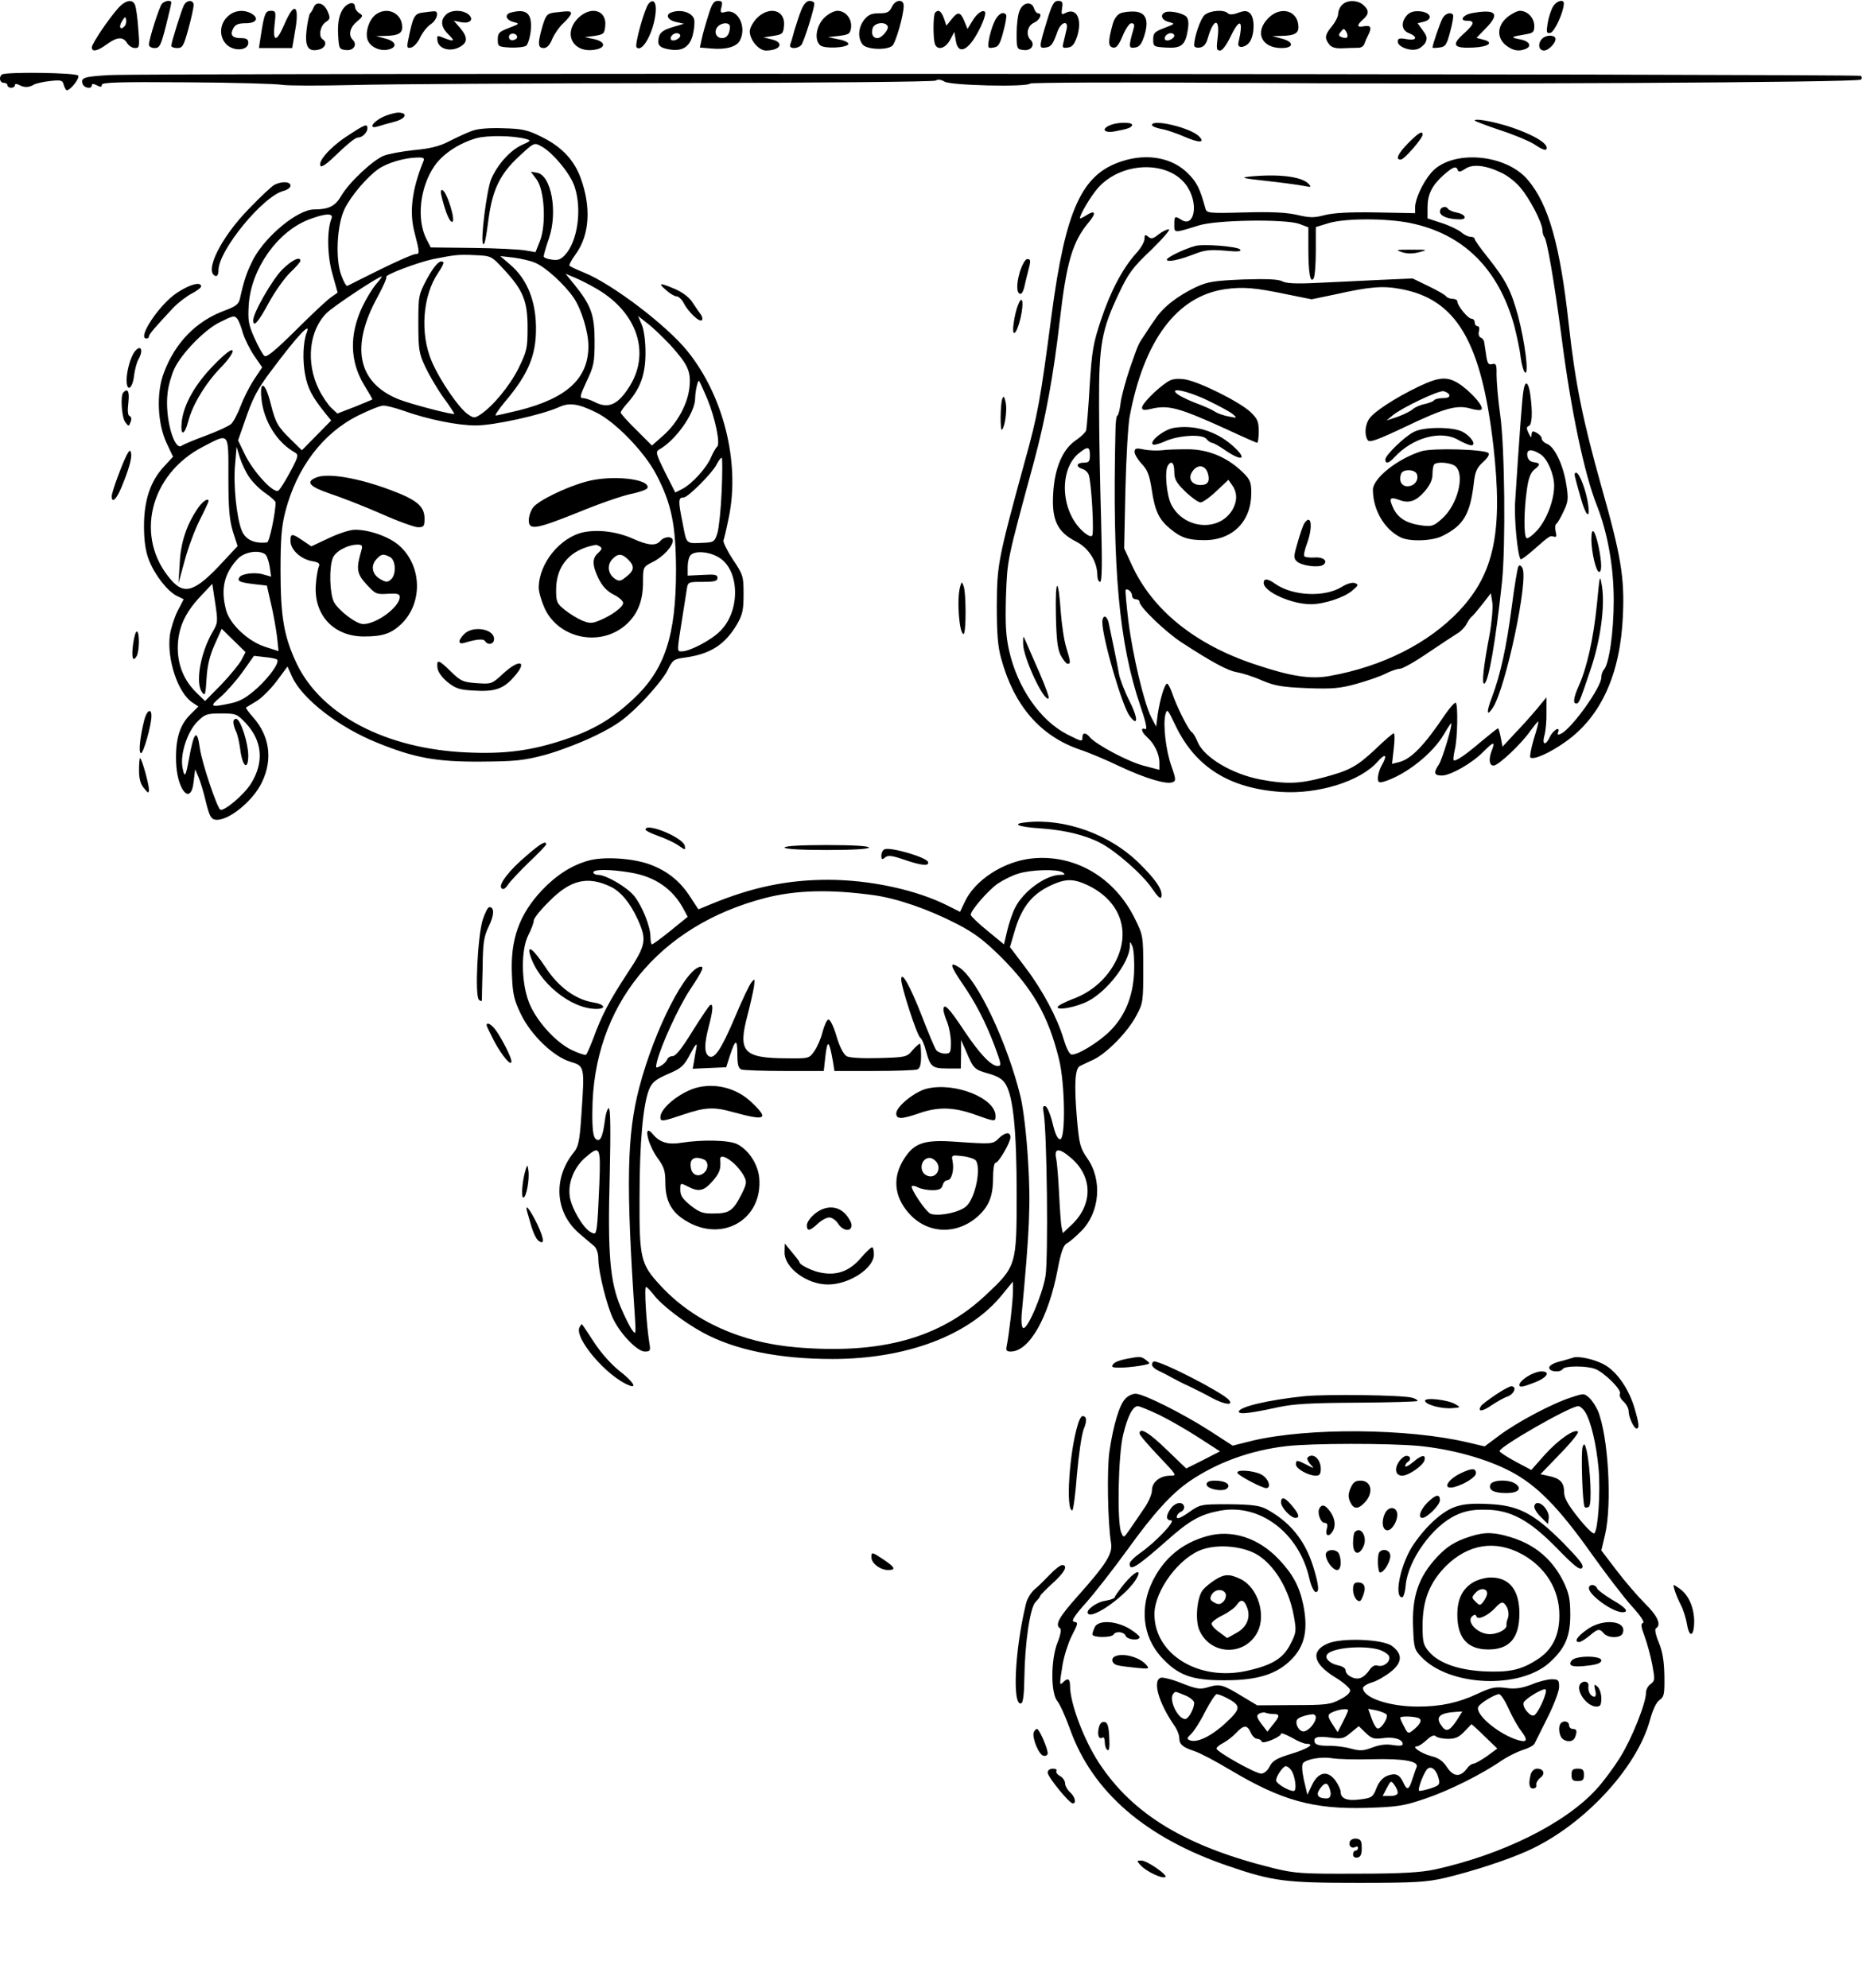 <?xml version="1.0" encoding="UTF-8" standalone="yes"?>
<svg version="1.0" xmlns="http://www.w3.org/2000/svg" width="562pt" height="600pt" viewBox="0 0 750 800" preserveAspectRatio="xMidYMid meet">
  <g transform="translate(0,800) scale(0.1,-0.1)" fill="#000000" stroke="none">
    <path d="M478 7973 c-39 -43 -108 -145 -108 -160 0 -20 22 -16 60 12 41 30 66
32 82 5 7 -11 21 -20 32 -20 18 0 19 6 13 78 -3 43 -9 86 -13 95 -9 25 -37 21
-66 -10z m23 -76 c-17 -17 -24 -1 -9 22 11 18 14 19 16 5 2 -9 -1 -21 -7 -27z"/>
    <path d="M652 7988 c-11 -14 -52 -142 -52 -164 0 -8 10 -14 23 -14 20 0 25 10
45 88 12 48 22 90 22 95 0 12 -27 8 -38 -5z"/>
    <path d="M741 7983 c-10 -20 -51 -150 -51 -164 0 -5 11 -9 24 -9 21 0 26 8 45
78 12 43 21 86 21 95 0 22 -27 22 -39 0z"/>
    <path d="M2612 7988 c-16 -20 -57 -166 -48 -175 23 -24 70 62 77 141 4 41 -10
57 -29 34z"/>
    <path d="M2852 7938 c-11 -35 -23 -77 -26 -94 l-7 -32 48 -4 c57 -5 100 7 113
32 29 54 -7 128 -56 116 -22 -6 -24 -4 -18 19 5 21 3 25 -15 25 -16 0 -24 -12
-39 -62z m88 -42 c0 -28 -12 -46 -31 -46 -25 0 -35 26 -19 45 16 19 50 20 50
1z"/>
    <path d="M3227 7962 c-8 -20 -20 -57 -27 -80 -6 -24 -14 -50 -17 -58 -7 -18
30 -19 45 -1 10 12 52 145 52 166 0 6 -9 11 -19 11 -12 0 -24 -13 -34 -38z"/>
    <path d="M3592 7975 c-10 -21 -19 -25 -51 -25 -31 0 -44 -6 -60 -26 -24 -31
-27 -72 -7 -99 15 -21 97 -25 120 -6 14 12 46 124 46 161 0 29 -34 26 -48 -5z
m-17 -76 c8 -12 -23 -49 -41 -49 -18 0 -26 17 -19 40 7 22 49 28 60 9z"/>
    <path d="M4216 7916 c-31 -102 -32 -108 -5 -104 23 3 30 12 49 66 15 39 45 45
36 7 -3 -14 -9 -37 -12 -51 -6 -23 -4 -25 17 -22 18 2 27 13 38 46 21 69 -3
117 -48 93 -15 -8 -17 -6 -13 20 4 24 1 29 -16 29 -17 0 -25 -14 -46 -84z"/>
    <path d="M5406 7984 c-9 -8 -16 -25 -16 -36 0 -11 -11 -33 -25 -50 -28 -34
-31 -47 -12 -72 9 -13 25 -18 53 -17 21 1 49 2 62 2 13 -1 25 6 28 17 3 9 10
25 15 34 15 30 11 41 -16 36 -30 -6 -32 3 -5 27 25 22 25 37 2 58 -23 21 -66
22 -86 1z m20 -131 c-3 -3 -13 -3 -22 1 -13 5 -14 9 -3 22 11 14 13 14 22 -1
5 -9 6 -19 3 -22z"/>
    <path d="M6256 7978 c-8 -13 -18 -43 -22 -67 -6 -38 -5 -43 11 -40 16 4 52 80
54 117 2 20 -28 14 -43 -10z"/>
    <path d="M1263 7973 c-4 -10 -10 -20 -14 -23 -3 -3 -10 -32 -14 -66 -8 -69 6
-91 50 -80 25 6 34 29 15 41 -18 11 -11 53 11 69 20 13 20 17 8 45 -15 34 -46
41 -56 14z"/>
    <path d="M1375 7956 c-11 -22 -15 -53 -13 -92 3 -56 4 -59 31 -62 30 -4 48 21
28 41 -19 19 -12 50 17 74 25 21 25 24 10 33 -10 6 -18 18 -18 25 0 29 -39 16
-55 -19z"/>
    <path d="M4107 7961 c-7 -15 -12 -57 -12 -92 0 -62 1 -64 28 -67 30 -4 48 21
28 41 -20 20 -13 57 14 69 24 11 35 38 16 38 -5 0 -13 9 -16 20 -10 30 -44 25
-58 -9z"/>
    <path d="M1173 7958 c-6 -7 -20 -34 -31 -60 -29 -66 -44 -62 -36 7 6 51 5 55
-14 55 -23 0 -27 -9 -41 -97 l-8 -53 67 0 67 0 12 71 c13 71 6 105 -16 77z"/>
    <path d="M915 7935 c-40 -39 -29 -106 20 -125 32 -12 65 -2 65 21 0 14 -7 19
-29 19 -36 0 -46 13 -31 40 8 15 21 20 50 20 44 0 55 21 21 40 -33 17 -71 11
-96 -15z"/>
    <path d="M1511 7943 c-26 -22 -41 -71 -30 -101 11 -28 50 -46 83 -38 38 9 32
33 -11 44 l-38 10 37 1 c51 1 68 10 68 35 0 58 -63 86 -109 49z"/>
    <path d="M1703 7953 c-34 -4 -40 -16 -59 -112 -6 -29 -4 -33 12 -29 10 2 27
20 36 40 10 21 29 45 43 54 26 17 35 55 13 52 -7 0 -28 -3 -45 -5z"/>
    <path d="M1796 7944 c-24 -23 -19 -52 12 -81 28 -27 20 -29 -31 -8 -16 6 -18
4 -15 -15 4 -32 48 -46 85 -28 37 18 39 39 8 77 l-27 31 30 -6 c37 -7 53 13
27 33 -25 18 -70 17 -89 -3z"/>
    <path d="M2058 7953 c-27 -7 -21 -30 10 -38 26 -7 26 -7 -18 -24 -39 -15 -45
-20 -45 -46 0 -29 2 -30 50 -33 28 -1 56 2 64 7 7 5 16 33 19 62 6 68 -16 89
-80 72z m25 -98 c1 -5 -6 -11 -15 -13 -11 -2 -18 3 -18 13 0 17 30 18 33 0z"/>
    <path d="M2233 7953 c-29 -4 -34 -9 -48 -55 -20 -70 -19 -88 5 -88 13 0 25 12
35 38 9 20 29 49 46 64 16 15 29 32 29 37 0 11 -7 11 -67 4z"/>
    <path d="M2329 7931 c-67 -67 -15 -150 79 -125 34 10 26 31 -15 40 l-38 8 40
5 c37 6 40 9 43 41 6 63 -58 81 -109 31z"/>
    <path d="M2703 7953 c-24 -9 -13 -31 20 -38 l32 -7 -47 -14 c-36 -11 -49 -21
-54 -39 -8 -32 1 -43 39 -50 53 -10 84 8 97 56 6 23 9 52 6 64 -7 29 -56 43
-93 28z m37 -93 c0 -12 -28 -25 -36 -17 -9 9 6 27 22 27 8 0 14 -5 14 -10z"/>
    <path d="M3049 7931 c-16 -17 -29 -40 -29 -54 0 -34 36 -77 65 -77 59 0 76 33
23 45 l-33 8 40 6 c37 6 40 9 43 41 6 63 -58 81 -109 31z"/>
    <path d="M3319 7931 c-32 -33 -40 -89 -15 -110 18 -15 108 -10 113 5 2 6 -15
15 -39 19 l-43 9 45 5 c40 5 45 9 48 34 4 35 -22 67 -55 67 -14 0 -38 -13 -54
-29z"/>
    <path d="M3767 7953 c-9 -8 -9 -106 -1 -127 10 -27 42 -18 61 17 l17 32 6 -35
c7 -48 36 -47 71 4 28 41 54 104 46 112 -9 10 -34 -8 -51 -38 l-19 -31 -13 32
c-16 38 -26 39 -52 6 l-20 -25 -10 30 c-11 29 -22 37 -35 23z"/>
    <path d="M4513 7950 c-14 -6 -26 -23 -32 -47 -18 -66 -18 -87 2 -91 13 -3 23
9 39 47 12 29 27 51 35 51 11 0 14 -6 9 -22 -21 -73 -20 -80 5 -76 18 2 27 13
38 47 20 63 7 95 -39 98 -19 1 -45 -2 -57 -7z"/>
    <path d="M4693 7954 c-22 -10 -14 -32 15 -39 26 -7 26 -7 -18 -24 -39 -15 -45
-20 -45 -46 0 -29 2 -30 51 -33 62 -4 78 9 88 69 5 29 3 47 -6 56 -15 14 -67
25 -85 17z m37 -94 c0 -12 -28 -25 -36 -17 -9 9 6 27 22 27 8 0 14 -5 14 -10z"/>
    <path d="M4852 7943 c-17 -16 -42 -88 -42 -123 0 -6 10 -10 22 -8 16 2 26 13
33 38 23 80 49 83 40 5 -6 -47 -5 -55 9 -55 10 0 26 22 42 55 39 81 54 69 32
-25 -5 -26 35 -17 49 10 18 35 16 95 -3 111 -12 10 -22 10 -47 1 -21 -8 -35
-8 -41 -2 -16 16 -72 12 -94 -7z"/>
    <path d="M5109 7931 c-57 -57 -28 -121 53 -121 50 0 51 25 1 38 l-38 10 37 1
c51 1 68 10 68 35 0 66 -70 88 -121 37z"/>
    <path d="M5667 7942 c-25 -28 -22 -61 8 -72 38 -15 31 -32 -10 -24 -28 5 -35
3 -35 -10 0 -20 46 -39 77 -31 12 3 27 15 34 26 9 18 7 27 -10 50 l-21 29 25
6 c39 10 28 38 -16 42 -24 2 -40 -3 -52 -16z"/>
    <path d="M5931 7951 c-37 -6 -55 -31 -23 -31 34 0 32 -12 -11 -51 -53 -47 -43
-61 38 -57 62 3 84 21 39 32 l-27 7 38 39 c58 59 41 78 -54 61z"/>
    <path d="M6071 7934 c-41 -34 -43 -83 -5 -113 27 -21 50 -26 78 -15 28 11 17
32 -21 39 -41 8 -39 10 20 20 32 5 37 9 37 34 0 32 -27 61 -58 61 -11 0 -34
-12 -51 -26z"/>
    <path d="M4004 7913 c-9 -20 -18 -52 -21 -71 -5 -31 -4 -34 18 -30 20 2 27 13
40 63 9 33 14 63 12 68 -11 18 -35 4 -49 -30z"/>
    <path d="M5810 7929 c-9 -16 -40 -106 -40 -117 0 -2 12 -2 27 0 25 3 30 10 44
63 9 33 14 63 12 68 -8 14 -32 7 -43 -14z"/>
    <path d="M6212 7848 c-19 -19 -15 -48 7 -48 21 0 54 38 45 52 -8 12 -38 10
-52 -4z"/>
    <path d="M7 7703 c-13 -12 -7 -33 8 -33 8 0 15 -4 15 -10 0 -5 7 -10 15 -10 8
0 15 5 15 10 0 7 6 7 18 1 20 -11 40 -10 59 2 7 4 35 11 63 14 46 5 52 4 57
-16 3 -11 9 -21 12 -21 15 0 53 49 46 59 -7 12 -297 16 -308 4z"/>
    <path d="M438 7701 c-102 -6 -114 -11 -105 -36 7 -17 37 -21 37 -5 0 7 6 7 20
0 15 -8 20 -8 20 2 0 10 69 12 342 10 189 -1 361 -6 383 -10 22 -4 150 -4 285
-1 135 4 715 7 1290 8 598 1 1051 5 1059 10 9 6 22 4 35 -4 24 -16 334 -23
345 -8 3 4 371 6 816 3 934 -7 2520 1 2531 13 4 4 4 10 0 15 -9 8 -6915 12
-7058 3z"/>
    <path d="M1541 7532 c-42 -21 -57 -49 -20 -38 13 4 43 13 67 19 47 12 58 37
15 37 -16 -1 -43 -9 -62 -18z"/>
    <path d="M5940 7518 c0 -2 46 -20 103 -39 56 -18 117 -44 136 -56 36 -24 51
-29 51 -15 0 18 -41 45 -115 73 -69 27 -175 49 -175 37z"/>
    <path d="M4473 7500 c-38 -15 -28 -33 15 -26 55 10 72 16 72 27 0 11 -58 11
-87 -1z"/>
    <path d="M4640 7500 c0 -5 17 -12 38 -16 20 -3 63 -18 95 -32 58 -25 83 -24
56 3 -34 34 -189 71 -189 45z"/>
    <path d="M1393 7452 c-66 -44 -116 -102 -101 -118 4 -3 23 9 42 27 70 67 97
89 110 89 16 0 36 21 36 37 0 20 -10 16 -87 -35z"/>
    <path d="M1900 7476 c-20 -7 -60 -26 -90 -41 -40 -21 -78 -30 -142 -36 -48 -5
-103 -15 -123 -23 -45 -19 -140 -108 -171 -162 -24 -41 -50 -54 -109 -54 -65
0 -193 -105 -244 -199 -26 -51 -37 -81 -55 -162 -5 -21 -17 -30 -63 -47 -113
-42 -198 -129 -243 -250 -31 -80 -26 -204 11 -283 l26 -55 -37 -40 c-54 -58
-80 -136 -80 -239 0 -59 6 -100 19 -135 23 -60 73 -125 112 -146 l29 -14 -25
-48 c-13 -26 -27 -70 -31 -98 -12 -97 33 -232 91 -270 l24 -16 -34 -34 c-41
-41 -58 -97 -56 -183 2 -118 60 -187 71 -86 l6 50 13 -30 c7 -16 21 -61 30
-100 14 -57 21 -71 39 -73 50 -7 153 76 188 153 43 91 30 184 -36 259 -18 20
-31 38 -29 40 2 1 21 13 43 26 21 13 57 49 81 81 l43 58 18 -40 c40 -90 190
-206 346 -268 148 -60 236 -76 413 -75 140 1 173 4 260 27 55 15 147 50 204
78 87 43 116 64 185 133 44 45 91 102 104 128 21 44 26 47 70 53 103 14 161
51 210 133 23 40 27 58 27 123 0 72 -2 78 -43 139 -23 35 -40 70 -38 77 3 7
13 50 22 95 45 220 -22 487 -166 666 -83 104 -303 271 -416 317 -30 12 -57 25
-60 28 -3 3 8 24 25 47 56 77 63 190 19 309 -27 72 -77 124 -156 163 -56 28
-77 33 -156 35 -59 2 -103 -2 -126 -11z m218 -32 c22 -6 21 -8 -15 -24 -47
-21 -99 -78 -125 -139 -17 -41 -44 -249 -32 -260 6 -6 11 18 23 109 16 112 47
175 122 244 59 55 61 56 88 41 44 -22 118 -110 135 -162 31 -91 13 -221 -38
-276 -17 -19 -30 -23 -54 -19 -18 2 -32 8 -32 13 0 5 9 38 21 72 37 108 9 257
-49 265 l-24 4 24 -32 c31 -43 39 -179 13 -247 l-18 -45 -41 7 c-22 4 -117 9
-211 10 l-170 2 -17 33 c-41 80 -27 209 32 295 34 49 99 92 169 112 44 12 147
11 199 -3z m-413 -91 c-45 -110 -57 -202 -36 -283 22 -85 22 -90 4 -90 -9 0
-73 -28 -142 -62 -70 -35 -129 -64 -132 -66 -4 -2 -15 17 -24 42 -25 65 -18
204 13 268 26 53 89 127 135 160 35 25 105 46 156 47 28 1 32 -2 26 -16z
m-370 -230 c-19 -49 -17 -150 4 -223 l21 -75 -27 -19 c-16 -11 -79 -70 -142
-133 -84 -83 -117 -110 -126 -103 -7 6 -25 38 -40 72 -24 54 -27 70 -23 135
10 144 115 293 241 342 68 26 102 27 92 4z m694 -204 c78 -84 96 -127 96 -235
0 -84 -3 -95 -37 -165 -36 -71 -102 -151 -153 -185 -23 -15 -27 -15 -49 0 -36
23 -114 137 -147 214 -48 112 -37 264 26 357 14 20 24 40 21 42 -13 13 -35
-10 -67 -68 -33 -63 -34 -67 -34 -179 0 -104 3 -121 28 -174 15 -32 47 -87 72
-122 25 -34 45 -65 45 -67 0 -7 -180 40 -226 59 -164 67 -193 212 -83 412 22
41 38 76 35 80 -8 8 127 59 189 72 87 17 98 19 167 16 67 -3 67 -3 117 -57z
m127 26 c41 -17 117 -86 155 -141 31 -46 59 -137 59 -194 0 -131 -86 -210
-279 -259 -47 -11 -89 -21 -94 -21 -5 0 11 24 35 53 102 120 133 200 126 328
-6 95 -40 172 -101 225 l-42 36 54 -6 c30 -4 69 -13 87 -21z m253 -108 c157
-94 210 -253 129 -386 -48 -78 -87 -96 -144 -66 -16 8 -37 15 -46 15 -14 0
-12 10 15 68 29 61 32 76 32 162 0 105 -14 144 -82 228 l-35 43 38 -16 c22 -9
63 -30 93 -48z m-895 21 c-15 -18 -40 -59 -55 -91 -52 -111 -50 -218 7 -313
19 -31 34 -57 34 -59 0 -1 -32 -14 -71 -30 l-70 -27 -25 23 c-13 13 -36 46
-50 75 -53 108 -39 238 33 308 31 29 207 146 221 146 2 0 -9 -15 -24 -32z
m-557 -140 c5 -7 15 -32 21 -55 7 -23 27 -64 45 -91 l33 -48 -32 -48 c-18 -27
-42 -74 -54 -106 -12 -32 -30 -66 -39 -74 -10 -9 -56 -30 -102 -47 -46 -17
-89 -35 -96 -40 -31 -26 -70 113 -58 211 3 30 16 74 27 98 30 63 121 156 180
186 60 30 62 30 75 14z m1743 -104 c71 -79 84 -106 77 -171 -7 -67 -49 -144
-106 -194 l-45 -40 -63 63 c-35 34 -63 66 -63 70 0 4 13 23 30 41 50 58 70
113 70 200 0 46 -6 92 -15 113 l-15 35 39 -31 c22 -16 62 -56 91 -86z m-1465
49 c-14 -37 -17 -110 -6 -168 10 -55 28 -90 83 -158 l22 -27 -59 -60 -59 -60
-44 43 c-54 53 -62 67 -82 146 -21 85 -45 97 -37 19 9 -90 62 -176 135 -217
15 -9 14 -16 -18 -76 -19 -36 -41 -71 -48 -77 -18 -16 -103 76 -137 148 l-26
54 27 77 c32 94 51 130 107 204 106 142 162 201 142 152z m1614 -266 c32 -78
54 -184 39 -193 -4 -3 -15 -22 -24 -42 -17 -42 -76 -107 -116 -128 l-28 -14
-41 81 c-37 75 -39 83 -24 92 67 37 145 148 145 206 0 26 10 71 15 71 2 0 17
-33 34 -73z m-449 -54 c77 -37 195 -158 243 -250 62 -118 79 -203 80 -383 0
-267 -45 -403 -171 -521 -88 -82 -160 -125 -280 -165 -132 -44 -238 -58 -391
-51 -326 14 -587 151 -686 358 -51 108 -65 187 -65 375 0 127 4 177 19 236 46
178 151 317 294 388 44 22 89 40 101 40 12 0 48 -9 79 -20 101 -36 220 -60
294 -60 72 0 264 42 335 74 41 19 77 14 148 -21z m-1480 -262 c0 -126 4 -171
18 -218 l19 -59 -56 -60 c-113 -123 -157 -139 -211 -77 -150 170 -88 427 129
538 106 55 101 61 101 -124z m85 -1 c15 -21 44 -50 66 -64 21 -15 39 -31 39
-36 0 -42 -25 -160 -34 -161 -52 -6 -87 11 -102 47 -21 51 -35 186 -27 268 l6
70 13 -43 c7 -23 24 -60 39 -81z m1902 -52 c-3 -73 -11 -150 -17 -170 -10 -34
-15 -38 -45 -40 -86 -4 -78 -11 -96 82 -18 88 -17 100 5 100 17 0 114 97 132
132 8 16 17 28 21 28 3 0 3 -60 0 -132z m-1840 -256 c7 -4 15 -26 19 -49 l6
-42 -32 9 c-34 10 -87 3 -96 -12 -9 -15 1 -20 58 -27 l53 -6 17 -75 c10 -41
20 -101 24 -132 l6 -57 -53 17 c-69 22 -142 90 -158 147 -23 85 -9 148 47 208
26 27 81 37 109 19z m1822 -10 c90 -45 97 -216 12 -300 -35 -36 -122 -82 -155
-82 -20 0 -20 -5 3 140 7 41 14 90 17 108 5 32 5 32 64 32 48 0 60 3 60 16 0
13 -10 15 -60 12 l-60 -3 0 36 c0 19 5 40 12 47 17 17 68 15 107 -6z m-2034
-306 c-48 -84 -69 -203 -41 -241 12 -16 14 -10 18 56 3 52 13 93 33 137 l28
63 48 -47 48 -47 -16 -31 c-9 -17 -45 -61 -81 -99 l-66 -67 -33 32 c-51 49
-77 111 -77 183 1 77 27 138 91 206 l48 51 12 -78 c11 -75 11 -79 -12 -118z
m261 -109 c11 -11 -27 -66 -80 -115 -43 -38 -68 -53 -106 -61 -83 -18 -89 -14
-42 25 23 20 63 65 89 101 l46 65 44 -5 c24 -2 46 -7 49 -10z m-127 -255 c68
-72 76 -159 21 -246 -28 -44 -105 -109 -122 -104 -13 5 -75 190 -83 248 -11
81 -24 68 -44 -44 -13 -72 -18 -78 -26 -33 -10 53 20 144 60 184 30 30 38 33
96 33 59 0 64 -2 98 -38z"/>
    <path d="M1781 7203 c15 -58 30 -93 40 -93 17 0 -21 122 -39 128 -8 2 -8 -8
-1 -35z"/>
    <path d="M1136 6917 c-40 -41 -116 -173 -116 -203 0 -31 19 -10 61 67 24 45
63 100 86 123 24 23 43 44 43 49 0 20 -35 3 -74 -36z"/>
    <path d="M863 6535 c-76 -77 -123 -159 -131 -230 -6 -60 11 -57 27 4 17 66 71
154 133 217 28 29 48 58 45 65 -3 9 -29 -10 -74 -56z"/>
    <path d="M1273 6080 c-44 -18 -26 -37 60 -66 45 -15 137 -51 203 -80 67 -30
134 -54 148 -54 23 0 26 4 26 35 0 49 -31 75 -132 113 -134 51 -259 72 -305
52z"/>
    <path d="M2362 6064 c-80 -21 -197 -78 -215 -105 -10 -13 -17 -36 -17 -51 0
-41 27 -37 199 32 82 34 178 67 212 74 35 7 65 18 67 24 12 37 -145 54 -246
26z"/>
    <path d="M1324 5836 l-70 -33 -34 23 c-44 30 -50 30 -50 -1 0 -35 40 -72 84
-81 30 -5 36 -10 30 -23 -4 -9 -10 -42 -12 -74 -8 -121 72 -207 194 -207 74 0
108 11 148 48 90 84 87 237 -7 319 -40 35 -119 63 -177 63 -20 0 -66 -15 -106
-34z m132 -48 c-22 -75 -20 -94 20 -138 36 -39 40 -41 86 -38 39 2 48 0 48
-13 0 -40 -93 -109 -147 -109 -28 0 -99 54 -118 89 -17 34 -20 136 -5 176 10
27 58 54 99 55 20 0 22 -4 17 -22z m115 -28 c24 -13 26 -72 3 -91 -13 -11 -20
-11 -42 2 -33 18 -40 54 -16 80 20 22 28 23 55 9z"/>
    <path d="M2351 5860 c-95 -20 -181 -126 -181 -224 0 -17 11 -54 24 -83 56
-120 218 -155 321 -71 51 42 75 98 75 175 0 63 0 63 39 83 41 20 81 63 81 86
0 19 -34 18 -50 -1 -18 -21 -49 -19 -111 9 -63 28 -137 38 -198 26z m66 -58
c9 -6 7 -12 -7 -25 -26 -22 -25 -50 1 -104 15 -30 33 -50 60 -64 21 -10 39
-26 39 -34 0 -16 -44 -49 -94 -70 -32 -13 -40 -13 -71 -1 -19 8 -50 27 -70 43
-32 26 -35 32 -35 81 0 98 57 163 160 181 3 0 11 -3 17 -7z m113 -52 c27 -27
25 -44 -7 -69 -23 -19 -29 -20 -47 -8 -27 19 -32 54 -10 78 22 24 39 24 64 -1z"/>
    <path d="M1870 5450 c-27 -27 -26 -44 3 -35 46 14 75 17 81 6 12 -18 36 -12
36 9 0 41 -85 55 -120 20z"/>
    <path d="M1762 5314 c2 -17 18 -39 41 -58 33 -26 48 -31 108 -34 82 -5 117 7
159 55 58 65 23 75 -45 12 -44 -41 -46 -41 -105 -37 -55 4 -64 8 -103 46 -50
49 -59 52 -55 16z"/>
    <path d="M800 5961 c-47 -67 -72 -140 -76 -224 l-5 -82 25 91 c13 49 40 122
60 162 20 39 36 74 36 77 0 14 -21 2 -40 -24z"/>
    <path d="M940 5095 c0 -9 5 -25 10 -36 6 -10 14 -45 18 -76 9 -69 32 -85 32
-21 -1 51 -30 140 -47 146 -7 2 -13 -4 -13 -13z"/>
    <path d="M5672 7427 c-42 -43 -53 -68 -29 -66 13 0 87 85 87 100 0 18 -16 8
-58 -34z"/>
    <path d="M4522 7355 c-165 -51 -230 -194 -287 -625 -44 -335 -55 -398 -107
-584 -108 -395 -112 -416 -113 -581 0 -113 4 -166 18 -215 51 -187 156 -310
315 -365 37 -12 110 -43 162 -68 102 -48 188 -74 213 -64 14 5 14 12 -4 63
-23 64 -35 169 -25 209 7 26 9 23 41 -44 80 -167 217 -253 425 -267 150 -10
320 43 389 122 32 36 41 28 16 -16 -8 -14 -14 -35 -15 -48 0 -20 4 -22 23 -17
87 26 197 112 243 191 14 24 27 44 29 44 8 0 -35 -143 -49 -165 -23 -34 -20
-45 12 -45 34 0 121 49 166 95 42 42 49 43 36 9 -15 -37 -12 -64 6 -64 19 0
113 88 149 141 16 21 29 38 31 36 2 -1 -6 -33 -18 -70 -11 -38 -17 -71 -14
-74 12 -12 79 18 142 63 143 101 221 273 231 509 7 152 -8 242 -87 520 -75
267 -105 416 -131 651 -35 320 -81 484 -165 583 -90 107 -310 123 -390 28 -34
-40 -63 -104 -64 -137 l0 -25 -157 3 c-109 2 -173 -2 -208 -11 -42 -11 -59
-11 -110 1 -43 10 -104 13 -212 10 -147 -4 -153 -3 -158 17 -21 77 -34 105
-70 140 -62 63 -163 82 -263 50z m1525 -47 c24 -11 58 -37 76 -59 38 -44 88
-140 90 -172 0 -12 4 -24 7 -27 11 -10 40 -178 70 -405 37 -291 92 -552 142
-677 44 -112 68 -248 68 -383 0 -127 -19 -258 -40 -279 -5 -5 -10 -20 -10 -31
0 -39 -116 -202 -161 -226 -15 -7 -17 -6 -13 6 10 26 -22 7 -34 -21 -17 -36
-32 -30 -21 8 5 18 9 60 8 93 l0 60 -37 -45 c-20 -24 -60 -69 -89 -99 l-51
-55 -7 37 c-4 20 -9 37 -11 37 -3 0 -33 -24 -69 -54 -63 -54 -103 -81 -110
-74 -2 2 0 21 5 43 11 45 13 178 4 188 -4 3 -23 -18 -43 -47 -84 -125 -137
-180 -186 -192 l-28 -7 7 62 c4 33 4 61 0 61 -4 0 -37 -28 -73 -63 -77 -72
-105 -87 -215 -116 -94 -25 -148 -26 -249 -7 -115 22 -227 89 -253 151 -7 18
-18 37 -24 40 -13 8 -63 108 -79 158 -7 20 -16 37 -20 37 -10 0 -29 -64 -38
-125 l-6 -48 -20 38 c-29 57 -75 251 -92 388 -8 66 -13 122 -11 125 8 7 26 -9
26 -24 0 -8 7 -14 15 -14 8 0 15 -5 15 -11 0 -20 103 -119 168 -162 123 -80
187 -115 225 -121 22 -4 67 -18 100 -33 52 -22 82 -27 182 -31 102 -4 132 -1
198 17 43 12 96 30 117 41 22 11 48 20 59 20 10 0 60 28 111 63 50 34 104 69
118 78 15 8 32 26 39 39 6 12 15 25 20 29 5 3 24 26 43 50 l35 45 6 -37 c3
-20 -2 -78 -11 -129 -25 -131 -32 -198 -22 -198 17 0 47 174 72 410 15 146 11
542 -7 670 -9 63 -15 137 -15 164 1 42 -2 47 -18 43 -15 -4 -19 3 -24 37 -3
22 -7 46 -8 53 -1 7 -7 14 -14 17 -7 3 -10 14 -7 25 3 12 1 21 -6 21 -6 0 -11
7 -11 15 0 8 -6 15 -13 15 -14 0 -57 52 -57 70 0 5 -9 10 -19 10 -11 0 -23 5
-26 10 -4 6 -36 24 -71 41 l-64 31 -138 -6 c-75 -4 -188 -9 -251 -12 -80 -4
-122 -2 -137 7 -16 8 -63 10 -157 7 -116 -5 -142 -9 -188 -30 -76 -36 -134
-81 -166 -130 -16 -22 -36 -53 -45 -67 -24 -35 -23 -34 -57 -131 -16 -47 -33
-109 -37 -137 -3 -29 -10 -53 -13 -53 -4 0 -8 -28 -8 -62 -13 -558 14 -854
101 -1110 22 -64 28 -94 19 -91 -20 8 -16 -12 8 -33 29 -26 49 -68 49 -102 l0
-29 -65 17 c-63 17 -189 84 -215 114 -16 20 -30 20 -30 1 0 -20 -2 -19 -60 10
-110 56 -202 188 -236 341 -13 59 -15 107 -12 218 6 149 3 136 113 541 46 171
79 349 104 570 27 233 51 316 117 394 31 37 26 51 -11 27 -14 -9 -25 -14 -25
-11 0 15 44 89 72 121 100 113 301 112 365 -2 41 -70 21 -157 -28 -126 -27 17
-29 16 -29 -19 0 -35 -3 -35 100 -3 71 22 345 26 403 6 l37 -14 0 -86 c0 -98
8 -141 21 -120 5 7 9 57 9 110 l0 97 52 16 c67 20 234 20 330 0 212 -44 353
-183 417 -412 10 -40 23 -97 26 -128 4 -30 12 -58 18 -62 16 -10 0 120 -28
227 -29 106 -50 146 -124 239 -28 35 -51 67 -51 72 0 5 -8 9 -17 9 -9 0 -26 8
-37 18 -12 10 -47 27 -78 37 l-58 19 0 44 c0 53 18 89 65 131 38 33 51 38 57
19 3 -8 11 -7 29 5 29 21 82 16 146 -15z m-863 -490 l99 -20 96 20 c139 31
190 35 261 22 226 -41 326 -210 375 -630 39 -345 5 -514 -136 -665 -124 -132
-310 -226 -523 -264 -76 -14 -156 -2 -299 46 -243 80 -416 220 -499 403 l-30
65 5 235 c3 129 11 262 17 295 58 309 191 486 385 514 73 10 120 6 249 -21z"/>
    <path d="M5800 7151 c0 -18 34 -31 81 -31 30 0 22 20 -11 27 -17 3 -33 10 -36
14 -10 16 -34 9 -34 -10z"/>
    <path d="M4666 7059 c-21 -17 -29 -19 -41 -9 -12 10 -15 9 -15 -9 0 -11 -15
-38 -34 -58 -54 -60 -103 -153 -141 -267 -31 -93 -37 -123 -46 -268 -5 -90
-12 -170 -14 -178 -3 -8 -21 -26 -42 -40 -53 -36 -86 -113 -91 -217 -6 -104
17 -152 91 -190 52 -26 86 -80 87 -135 0 -16 5 -28 11 -28 8 0 9 73 4 253 -4
138 -8 344 -8 457 -1 243 10 304 78 448 40 85 56 107 132 179 47 46 79 83 71
83 -8 0 -27 -9 -42 -21z m-276 -889 c0 -25 -4 -30 -25 -30 -29 0 -33 -16 -6
-25 11 -3 22 -13 26 -23 11 -29 23 -236 14 -246 -5 -6 -21 2 -40 20 -88 82
-94 250 -11 314 34 27 42 25 42 -10z"/>
    <path d="M4815 7013 c-43 -11 -115 -46 -115 -55 0 -12 49 -2 113 23 38 15 62
18 120 13 53 -5 69 -4 62 5 -12 12 -148 23 -180 14z"/>
    <path d="M5647 6988 c21 -7 44 -7 70 0 36 9 34 10 -32 10 -62 0 -66 -1 -38
-10z"/>
    <path d="M6136 6428 c-5 -29 -17 -195 -33 -443 -5 -70 10 -221 22 -234 3 -2
26 15 52 38 65 57 66 58 82 53 10 -3 12 2 7 21 -3 14 -2 28 3 31 5 3 18 26 29
50 19 39 20 51 11 108 -12 77 -46 150 -76 163 -13 5 -23 15 -23 22 0 7 -9 17
-20 23 -16 9 -20 8 -21 -7 0 -14 -3 -13 -12 6 -9 19 -9 25 1 29 13 4 16 53 6
126 -8 54 -21 60 -28 14z m69 -254 c28 -18 55 -81 55 -127 0 -58 -30 -136 -67
-178 -19 -21 -39 -36 -44 -33 -12 7 -11 111 1 194 6 46 15 70 30 82 26 21 25
26 -2 30 -15 2 -24 11 -26 26 -4 27 17 29 53 6z"/>
    <path d="M6344 6083 c2 -10 12 -46 22 -81 21 -77 40 -95 31 -30 -8 55 -35 128
-49 128 -5 0 -7 -8 -4 -17z"/>
    <path d="M6410 5831 c0 -51 19 -131 31 -131 12 0 11 38 -2 102 -15 69 -29 84
-29 29z"/>
    <path d="M6116 5722 c-4 -6 -16 -80 -27 -164 -21 -160 -45 -271 -80 -364 -23
-60 -21 -79 4 -41 52 79 145 517 119 563 -6 11 -12 13 -16 6z"/>
    <path d="M6432 5567 c-14 -136 -39 -249 -72 -324 -22 -49 -25 -73 -11 -73 11
0 14 7 57 135 40 116 59 254 47 335 -9 54 -9 52 -21 -73z"/>
    <path d="M4253 5530 c2 -104 7 -142 20 -167 10 -18 22 -33 27 -33 13 0 13 6
-5 65 -9 28 -18 91 -22 140 -10 147 -23 144 -20 -5z"/>
    <path d="M4440 5498 c1 -68 80 -338 110 -378 35 -47 35 -9 -2 63 -20 40 -38
88 -41 107 -5 32 -30 151 -42 208 -3 12 -10 22 -15 22 -6 0 -10 -10 -10 -22z"/>
    <path d="M4121 5412 c-1 -54 85 -239 103 -221 3 3 -14 50 -38 105 -24 54 -48
110 -54 124 -11 25 -11 25 -11 -8z"/>
    <path d="M4700 6464 c-43 -29 -100 -87 -100 -102 0 -10 8 -12 33 -6 73 18 113
7 309 -82 64 -30 119 -54 122 -54 3 0 6 21 6 46 0 40 -5 51 -33 78 -45 42
-212 125 -267 132 -33 4 -51 1 -70 -12z m164 -73 c44 -21 90 -46 101 -55 19
-16 19 -17 -15 -10 -19 3 -45 12 -57 20 -12 8 -46 23 -76 34 -29 11 -62 27
-73 35 -41 31 37 16 120 -24z"/>
    <path d="M5715 6447 c-92 -44 -180 -101 -199 -129 -18 -25 -21 -65 -7 -87 7
-11 36 -1 148 52 161 77 211 91 266 75 20 -6 40 -8 44 -4 10 10 -28 57 -76 94
-55 41 -88 41 -176 -1z m123 -34 c2 -9 -7 -13 -27 -13 -16 0 -32 -4 -35 -9 -3
-4 -20 -11 -38 -15 -17 -3 -39 -13 -48 -21 -9 -8 -36 -21 -60 -30 l-45 -15 25
21 c38 31 183 100 204 97 11 -2 21 -9 24 -15z"/>
    <path d="M4727 6280 c-39 -7 -97 -53 -84 -66 4 -4 24 1 45 10 53 26 154 33
171 12 7 -9 18 -16 23 -16 5 0 29 -13 53 -30 72 -49 91 -35 28 20 -66 58 -154
84 -236 70z"/>
    <path d="M5695 6264 c-38 -19 -115 -94 -115 -111 0 -19 14 -16 36 8 73 80 189
112 259 70 20 -11 43 -21 51 -21 23 0 -1 37 -36 55 -39 20 -156 20 -195 -1z"/>
    <path d="M4570 6183 c0 -9 13 -31 29 -48 23 -24 31 -45 40 -103 13 -87 29
-120 73 -157 44 -37 73 -47 140 -47 113 0 188 76 188 189 0 45 -4 55 -36 86
-61 59 -138 91 -219 91 -38 0 -86 -1 -105 -4 -19 -2 -52 -1 -72 3 -32 7 -38 5
-38 -10z m160 -80 c0 -30 8 -44 45 -80 25 -24 52 -43 61 -43 8 0 37 20 64 46
l48 45 16 -23 c20 -29 20 -63 0 -98 -54 -90 -195 -78 -246 21 -19 37 -28 135
-14 157 14 23 26 12 26 -25z m136 -9 c8 -30 -2 -44 -30 -44 -33 0 -50 23 -37
48 20 38 57 36 67 -4z"/>
    <path d="M5725 6186 c-96 -30 -195 -109 -195 -155 0 -80 45 -158 110 -191 36
-19 129 -16 170 5 85 42 111 87 126 209 5 49 12 65 37 88 19 17 28 31 22 37
-17 15 -226 21 -270 7z m139 -62 c37 -36 6 -154 -54 -208 -34 -31 -42 -34 -82
-29 -61 8 -96 29 -115 68 -20 42 -15 49 23 35 39 -15 67 -6 103 35 21 25 31
46 31 69 0 18 3 36 7 39 12 13 72 7 87 -9z m-157 -30 c9 -24 -10 -49 -38 -49
-24 0 -36 23 -25 51 7 19 55 18 63 -2z"/>
    <path d="M5252 5893 c-5 -10 -17 -45 -26 -77 -15 -51 -16 -61 -3 -73 18 -18
87 -27 106 -15 22 15 2 33 -34 30 -19 -1 -37 1 -41 5 -4 3 1 26 10 50 18 47
21 97 6 97 -5 0 -13 -8 -18 -17z"/>
    <path d="M5090 5656 c0 -36 112 -86 190 -86 53 0 135 27 167 55 25 21 26 24
11 30 -11 4 -32 -2 -53 -15 -69 -43 -197 -37 -267 11 -31 23 -48 24 -48 5z"/>
    <path d="M5030 7292 c-36 -4 -22 -7 70 -17 63 -7 131 -16 150 -20 32 -6 34 -6
20 9 -28 29 -124 40 -240 28z"/>
    <path d="M1105 7259 c-11 -6 -57 -49 -102 -96 -113 -115 -182 -255 -135 -271
7 -2 12 6 12 23 0 80 180 300 263 320 15 4 27 13 27 21 0 17 -36 18 -65 3z"/>
    <path d="M4108 6909 c-15 -51 -14 -89 3 -89 5 0 11 12 15 28 3 15 10 43 15 62
12 46 11 50 -4 50 -7 0 -20 -23 -29 -51z"/>
    <path d="M711 6823 c-71 -48 -160 -183 -121 -183 6 0 10 4 10 9 0 8 25 37 97
114 20 21 54 47 75 58 21 11 38 24 38 29 0 21 -47 8 -99 -27z"/>
    <path d="M2683 6835 c15 -14 34 -25 42 -25 8 0 21 -12 29 -27 18 -36 64 -79
73 -69 4 4 2 15 -5 24 -7 9 -22 31 -33 48 -12 19 -39 40 -69 53 -63 27 -72 26
-37 -4z"/>
    <path d="M4101 6776 c-7 -16 -15 -50 -18 -74 -9 -63 12 -47 28 22 14 62 7 96
-10 52z"/>
    <path d="M543 6588 c-17 -21 -33 -79 -33 -115 0 -51 24 -36 30 18 3 24 11 54
18 66 21 37 9 61 -15 31z"/>
    <path d="M497 6423 c-13 -12 -7 -99 7 -119 14 -19 15 -19 22 0 5 12 3 21 -4
24 -7 2 -9 20 -5 53 5 45 -2 61 -20 42z"/>
    <path d="M4037 6397 c-8 -22 -9 -133 -1 -124 12 12 21 78 15 109 -6 26 -8 29
-14 15z"/>
    <path d="M511 6172 c-18 -34 -61 -150 -61 -167 0 -30 18 -14 38 33 30 72 44
120 40 139 -3 16 -6 15 -17 -5z"/>
    <path d="M3867 5639 c-14 -51 -3 -189 14 -189 11 0 11 167 0 194 -7 18 -8 18
-14 -5z"/>
    <path d="M536 5409 c-7 -54 -1 -74 14 -49 12 19 13 100 1 100 -5 0 -11 -23
-15 -51z"/>
    <path d="M581 5103 c-17 -67 -24 -133 -13 -133 10 0 42 113 42 150 0 33 -19
23 -29 -17z"/>
    <path d="M560 4901 c0 -34 6 -56 20 -72 17 -21 19 -22 20 -6 0 22 -29 127 -36
127 -2 0 -4 -22 -4 -49z"/>
    <path d="M4138 4692 c-68 -6 -40 -19 55 -25 95 -7 176 -26 238 -58 60 -30 171
-127 208 -182 25 -36 36 -47 39 -35 6 28 -23 70 -96 141 -116 111 -292 174
-444 159z"/>
    <path d="M2600 4662 c0 -4 24 -16 53 -26 28 -10 65 -27 80 -38 27 -19 29 -19
25 -1 -6 33 -158 96 -158 65z"/>
    <path d="M2124 4560 c-73 -61 -118 -120 -104 -134 7 -7 15 -2 26 14 9 14 48
55 85 91 38 36 69 68 69 72 0 16 -22 4 -76 -43z"/>
    <path d="M3160 4590 c0 -6 63 -10 170 -10 107 0 170 4 170 10 0 6 -63 10 -170
10 -107 0 -170 -4 -170 -10z"/>
    <path d="M3563 4583 c-7 -3 -13 -14 -13 -25 0 -17 3 -18 15 -8 12 10 27 8 77
-9 70 -24 102 -27 96 -9 -7 19 -151 61 -175 51z"/>
    <path d="M2369 4537 c-67 -19 -128 -58 -186 -119 -92 -98 -128 -199 -121 -342
3 -77 9 -101 36 -157 41 -85 132 -172 200 -192 57 -17 57 -19 44 -210 -7 -109
-12 -132 -31 -155 -85 -105 -75 -244 23 -327 22 -19 49 -42 59 -50 10 -9 17
-29 17 -52 0 -53 36 -195 61 -244 31 -62 97 -129 126 -129 23 0 24 3 18 38
-11 70 -21 222 -13 222 4 0 17 -14 30 -30 30 -41 121 -111 198 -153 130 -71
308 -107 523 -107 298 0 550 95 682 257 l45 55 0 -40 c0 -40 -16 -176 -25
-219 -4 -18 -1 -23 16 -23 74 0 152 135 189 330 13 69 23 97 36 105 11 5 38
29 60 51 74 75 85 206 23 293 -28 41 -32 55 -41 157 -12 140 -8 205 12 214 8
4 33 16 55 26 54 26 139 113 172 177 27 49 28 59 28 187 0 133 -1 137 -33 202
-82 168 -243 262 -416 244 -114 -12 -231 -88 -271 -177 l-18 -38 -48 24 c-125
64 -314 105 -484 105 -164 0 -306 -30 -471 -98 l-51 -21 -32 49 c-41 64 -92
105 -161 131 -68 26 -189 34 -251 16z m171 -48 c99 -16 172 -67 215 -150 l15
-28 -69 -56 c-37 -30 -71 -55 -75 -55 -3 0 -6 13 -6 30 0 40 -31 120 -64 163
-28 36 -114 87 -148 87 -10 0 -18 5 -18 10 0 13 68 13 150 -1z m1740 1 c12 -8
11 -10 -8 -10 -59 0 -149 -65 -183 -132 -11 -21 -25 -63 -32 -93 l-13 -55 -67
55 c-37 30 -67 59 -67 64 0 18 70 98 108 125 22 15 60 34 84 41 51 16 156 19
178 5z m-1822 -57 c42 -20 79 -64 110 -131 38 -84 35 -104 -40 -217 -74 -113
-105 -172 -138 -263 -13 -34 -26 -64 -30 -67 -3 -2 -29 6 -56 19 -66 31 -146
120 -174 194 -31 81 -32 210 -2 269 12 23 22 50 22 59 0 9 28 44 63 78 85 86
153 102 245 59z m1917 8 c133 -60 181 -182 121 -305 -35 -72 -99 -129 -175
-156 -33 -13 -61 -27 -61 -33 0 -14 75 0 122 24 78 40 167 156 169 221 0 22 1
22 11 -2 5 -14 8 -61 6 -105 -5 -97 -37 -174 -97 -234 -47 -47 -138 -102 -157
-94 -8 3 -21 31 -30 62 -25 84 -84 196 -154 288 l-62 82 17 58 c31 110 78 164
170 200 43 17 74 15 120 -6z m-855 -43 c93 -13 219 -56 335 -116 70 -36 109
-66 176 -132 129 -129 191 -237 234 -410 25 -99 28 -325 5 -325 -10 0 -20 21
-30 64 -9 36 -22 67 -29 69 -10 3 -12 -3 -7 -29 13 -77 19 -584 7 -656 -13
-77 -74 -218 -90 -208 -6 3 -8 27 -6 53 32 339 37 446 26 619 -6 104 -19 211
-30 258 -53 218 -174 474 -247 522 -41 26 -38 9 11 -63 55 -79 95 -158 130
-250 28 -75 30 -84 14 -84 -27 0 -73 49 -134 140 -62 94 -85 118 -85 86 0 -7
7 -30 15 -49 8 -20 15 -57 15 -82 0 -41 -2 -45 -24 -45 -13 0 -28 6 -34 13 -6
6 -33 71 -61 144 -48 121 -81 179 -81 141 0 -29 63 -223 76 -233 7 -5 18 -30
24 -55 17 -63 25 -70 86 -70 l54 0 1 58 0 57 20 -45 c30 -71 33 -74 89 -90 39
-11 59 -23 71 -44 30 -50 44 -186 44 -441 0 -288 -1 -292 -125 -408 -184 -173
-422 -239 -763 -210 -224 19 -415 106 -546 248 -81 87 -86 109 -85 355 0 222
14 376 39 437 12 28 26 39 76 61 54 23 64 32 90 82 17 32 27 45 25 30 -3 -14
-7 -40 -10 -58 l-6 -33 68 3 67 3 15 47 c22 67 30 69 30 6 0 -42 4 -57 16 -62
9 -3 87 -6 174 -6 l158 0 7 63 c8 66 15 60 30 -25 l6 -38 159 0 c87 0 165 3
174 6 12 4 16 20 16 55 0 27 -2 49 -5 49 -3 0 -17 -12 -30 -27 -22 -27 -28
-28 -133 -31 -68 -2 -118 1 -131 7 -13 8 -28 35 -42 82 -12 41 -26 68 -33 66
-6 -2 -16 -24 -23 -50 -6 -26 -21 -60 -33 -77 -21 -30 -22 -30 -113 -29 -172
1 -195 26 -157 170 12 46 24 100 27 119 4 33 3 34 -11 16 -8 -10 -38 -73 -66
-140 -56 -132 -84 -173 -107 -155 -17 15 -16 50 2 119 17 64 19 94 5 85 -5 -3
-37 -51 -71 -105 -41 -67 -67 -100 -79 -100 -10 0 -20 -6 -23 -14 -3 -8 -15
-20 -27 -26 -19 -10 -20 -9 -14 17 17 68 87 220 133 290 48 72 58 93 45 93
-59 0 -188 -253 -249 -486 -50 -191 -54 -388 -18 -919 5 -76 4 -79 -11 -58 -9
12 -30 54 -46 92 -43 102 -53 212 -44 534 4 178 3 267 -4 267 -5 0 -13 -24
-16 -53 -9 -66 -20 -87 -38 -69 -9 9 -13 44 -12 110 2 423 266 748 697 859
125 32 263 35 437 11z m-1106 -1165 c-3 -76 -7 -153 -10 -171 -4 -29 -7 -31
-25 -21 -30 16 -77 96 -84 143 -8 54 16 116 61 156 61 53 64 47 58 -107z
m1902 105 c86 -75 86 -186 1 -267 l-36 -34 -5 24 c-3 13 -7 74 -10 134 -3 61
-8 125 -12 143 -9 43 13 43 62 0z"/>
    <path d="M2135 4158 c33 -111 164 -218 267 -218 42 0 34 19 -12 26 -72 12
-140 61 -193 142 -47 71 -75 94 -62 50z"/>
    <path d="M2800 3621 c-67 -21 -140 -82 -140 -117 0 -19 8 -18 94 11 86 29 121
31 196 10 135 -37 150 -30 77 39 -60 58 -149 80 -227 57z"/>
    <path d="M3734 3619 c-48 -11 -124 -72 -124 -100 0 -24 21 -24 93 1 75 26 137
25 222 -5 84 -30 85 -30 85 -6 0 71 -163 137 -276 110z"/>
    <path d="M2612 3413 c6 -21 23 -56 39 -77 24 -33 29 -50 29 -95 0 -74 24 -119
82 -154 148 -91 312 6 296 174 -6 55 -42 110 -88 134 -32 17 -142 19 -225 6
-52 -9 -88 1 -114 33 -22 27 -30 18 -19 -21z m346 -97 c13 -12 30 -33 38 -48
13 -25 12 -32 -10 -76 -33 -65 -49 -76 -110 -76 -44 -1 -58 4 -94 32 -32 26
-42 40 -42 63 0 29 0 29 30 14 44 -23 65 -19 99 20 30 34 35 50 32 87 -3 22
23 15 57 -16z m-124 18 c19 -7 21 -35 4 -52 -20 -20 -47 -14 -54 12 -10 40 10
56 50 40z"/>
    <path d="M4023 3419 c-23 -24 -27 -24 -174 -14 -124 9 -165 -4 -205 -65 -50
-75 -44 -154 16 -222 73 -84 191 -90 277 -15 46 41 63 82 63 157 0 33 4 60 10
60 12 0 60 82 60 103 0 23 -21 21 -47 -4z m-92 -90 c21 -33 -2 -147 -37 -182
-25 -26 -113 -44 -146 -32 -19 8 -83 103 -75 111 3 3 14 1 25 -5 12 -6 37 -11
57 -11 28 0 38 5 42 20 3 11 11 20 19 20 17 0 28 41 21 76 -5 26 -4 26 40 21
25 -3 49 -11 54 -18z m-163 -1 c30 -30 0 -78 -37 -58 -32 17 -21 70 14 70 6 0
16 -5 23 -12z"/>
    <path d="M3281 3114 c-17 -14 -31 -34 -31 -45 0 -26 12 -24 44 6 15 14 36 25
46 25 11 0 27 -11 36 -25 19 -30 54 -34 54 -6 0 10 -11 30 -25 45 -32 35 -82
35 -124 0z"/>
    <path d="M3160 2959 c0 -62 90 -129 175 -129 85 0 185 65 185 121 0 16 -3 29
-7 29 -5 0 -26 -20 -48 -46 -44 -50 -93 -68 -155 -57 -34 5 -90 32 -90 43 0 3
-14 21 -30 40 l-29 35 -1 -36z"/>
    <path d="M1944 4298 c-20 -67 -32 -304 -15 -321 6 -6 11 -7 12 -2 0 6 1 64 3
130 1 102 5 127 25 168 22 45 23 77 2 77 -6 0 -18 -24 -27 -52z"/>
    <path d="M1960 3874 c0 -3 14 -32 31 -65 32 -59 69 -103 69 -80 0 15 -36 87
-62 124 -18 25 -38 36 -38 21z"/>
    <path d="M2118 3295 c-14 -43 -20 -115 -10 -115 12 0 26 75 20 111 -3 22 -4
22 -10 4z"/>
    <path d="M2123 3124 c3 -11 11 -38 18 -62 7 -23 18 -47 26 -54 27 -22 26 3 -2
63 -29 60 -52 90 -42 53z"/>
    <path d="M2335 2659 c-26 -41 109 -201 201 -236 32 -12 11 19 -41 59 -33 26
-74 72 -102 115 -26 40 -48 73 -49 73 -2 0 -6 -5 -9 -11z"/>
    <path d="M4540 2531 c-41 -8 -60 -18 -60 -31 0 -9 76 -5 130 6 24 5 24 6 6 20
-21 15 -23 15 -76 5z"/>
    <path d="M6335 2535 c-5 -2 -29 -9 -52 -15 -26 -6 -43 -17 -43 -25 0 -17 45
-21 55 -5 8 13 96 13 130 0 37 -14 109 -86 100 -100 -4 -6 2 -20 14 -31 12
-11 21 -28 21 -39 0 -24 21 -70 32 -70 12 0 10 20 -8 81 -22 76 -69 145 -118
174 -39 23 -109 39 -131 30z"/>
    <path d="M4640 2507 c0 -7 12 -18 28 -25 15 -7 38 -19 52 -27 14 -8 45 -24 70
-35 25 -12 65 -32 90 -46 52 -28 90 -33 70 -9 -24 29 -268 155 -301 155 -5 0
-9 -6 -9 -13z"/>
    <path d="M6153 2460 c-18 -11 -33 -26 -33 -34 0 -11 11 -10 55 7 56 20 74 47
33 47 -13 0 -38 -9 -55 -20z"/>
    <path d="M6023 2385 c-28 -19 -55 -39 -58 -45 -15 -24 6 -22 42 3 21 14 50 31
66 36 27 11 38 41 14 41 -7 0 -36 -16 -64 -35z"/>
    <path d="M4532 2369 c-23 -24 -47 -103 -63 -209 -11 -71 -7 -291 6 -370 8 -43
-18 -85 -134 -215 -76 -85 -93 -116 -71 -130 6 -3 2 -26 -10 -56 -28 -69 -28
-206 -1 -237 10 -12 33 -63 51 -113 90 -253 306 -439 640 -552 178 -61 229
-67 522 -67 229 0 274 3 348 20 113 27 251 72 333 109 223 100 440 332 493
527 11 40 25 71 38 80 19 13 21 24 20 97 -1 59 -7 97 -22 134 -13 31 -18 55
-12 58 23 14 7 50 -44 100 -29 29 -81 89 -115 134 l-61 80 15 63 c29 125 13
398 -29 500 -8 18 -24 42 -35 52 -20 18 -22 18 -73 1 -76 -24 -220 -101 -289
-153 l-59 -44 -68 16 c-241 57 -643 60 -867 7 l-80 -20 -91 59 c-109 70 -268
150 -300 150 -13 0 -32 -9 -42 -21z m137 -64 c41 -20 112 -61 160 -92 l85 -55
-68 -35 -68 -34 -78 75 c-71 69 -110 93 -110 66 0 -6 34 -46 76 -90 74 -78 76
-80 48 -80 -42 0 -74 -26 -74 -59 0 -15 -14 -48 -31 -72 -16 -24 -42 -61 -56
-82 -27 -39 -27 -39 -37 -15 -17 39 -12 313 8 393 18 75 39 115 59 115 7 0 46
-16 86 -35z m1715 13 c24 -38 46 -131 55 -230 8 -94 -2 -245 -17 -260 -5 -5
-34 24 -65 63 -43 54 -57 80 -57 104 0 38 -17 55 -63 64 l-32 7 79 82 c44 45
76 85 72 89 -13 14 -79 -32 -134 -93 l-54 -61 -64 34 c-35 19 -64 38 -64 42 0
18 284 181 317 181 7 0 19 -10 27 -22z m-670 -138 c133 -13 271 -51 369 -102
107 -56 193 -143 328 -333 59 -83 132 -178 163 -212 34 -37 51 -63 44 -66 -10
-3 -8 -16 6 -53 10 -27 24 -78 31 -114 11 -60 11 -66 -6 -79 -11 -7 -19 -23
-19 -35 0 -42 -58 -187 -104 -260 -26 -42 -69 -100 -96 -129 -126 -138 -378
-263 -650 -323 -57 -12 -133 -17 -315 -17 -220 -1 -248 1 -335 22 -352 87
-565 215 -702 422 -62 94 -118 242 -118 313 0 28 -9 33 -28 14 -15 -15 -15
-10 -2 71 6 35 22 85 35 112 29 57 29 57 10 61 -11 2 4 26 51 78 36 41 111
137 166 213 105 146 177 225 250 275 110 75 244 124 389 141 103 12 414 12
533 1z"/>
    <path d="M6375 2177 c-8 -20 -1 -234 8 -243 3 -4 11 -3 17 1 13 8 6 155 -9
225 -7 29 -10 32 -16 17z"/>
    <path d="M5267 2133 c-4 -3 1 -15 10 -26 18 -19 18 -20 -14 -3 -39 20 -43 20
-43 1 0 -17 50 -45 80 -45 15 0 20 6 20 28 0 39 -32 67 -53 45z"/>
    <path d="M5634 2115 c-19 -29 -12 -55 14 -55 26 0 86 42 90 63 5 24 -12 21
-47 -9 -17 -14 -31 -21 -31 -15 0 5 5 13 10 16 15 9 12 25 -5 25 -8 0 -22 -11
-31 -25z"/>
    <path d="M5880 2068 c-53 -27 -70 -65 -23 -54 41 11 88 40 88 56 0 22 -18 21
-65 -2z"/>
    <path d="M4985 2070 c7 -12 99 -60 115 -60 23 0 9 40 -20 55 -33 17 -105 21
-95 5z"/>
    <path d="M4860 2025 c0 -19 67 -32 83 -16 16 16 -8 31 -50 31 -22 0 -33 -5
-33 -15z"/>
    <path d="M5440 2010 c-10 -23 -10 -37 -2 -55 14 -31 32 -32 60 -2 36 39 26 87
-18 87 -21 0 -30 -7 -40 -30z"/>
    <path d="M6003 2024 c-8 -22 14 -34 64 -34 48 0 65 17 38 37 -27 19 -94 17
-102 -3z"/>
    <path d="M5749 1951 c-28 -28 -39 -61 -20 -61 19 0 71 52 71 71 0 27 -17 24
-51 -10z"/>
    <path d="M5160 1952 c0 -20 39 -62 58 -62 19 0 14 16 -14 49 -29 35 -44 39
-44 13z"/>
    <path d="M4716 1928 c-21 -29 -20 -48 1 -48 21 0 -62 -88 -124 -131 -24 -17
-43 -36 -43 -44 0 -31 29 -13 147 91 94 84 137 108 217 123 161 30 319 -90
360 -273 6 -27 17 -51 24 -54 17 -5 15 26 -8 100 -33 108 -95 183 -190 234
-28 14 -58 18 -150 19 -114 0 -115 0 -162 -33 -33 -23 -48 -28 -48 -19 0 8 7
17 15 21 22 8 18 36 -4 36 -11 0 -27 -10 -35 -22z"/>
    <path d="M5860 1934 c-51 -18 -115 -76 -165 -149 -53 -76 -82 -215 -47 -215 5
0 12 22 14 49 10 103 110 241 205 283 34 16 68 22 115 21 102 0 179 -42 291
-157 68 -70 90 -87 99 -78 10 10 -8 32 -77 103 -118 118 -179 150 -302 155
-64 3 -100 0 -133 -12z"/>
    <path d="M6180 1935 c0 -9 12 -28 28 -43 l27 -27 3 23 c4 25 -23 62 -45 62 -7
0 -13 -7 -13 -15z"/>
    <path d="M5315 1929 c-11 -17 4 -59 20 -59 11 0 14 -7 9 -25 -8 -30 11 -34 26
-5 12 23 5 56 -18 83 -17 20 -28 22 -37 6z"/>
    <path d="M5580 1911 c-17 -33 -13 -71 9 -71 21 0 47 51 37 75 -8 21 -33 19
-46 -4z"/>
    <path d="M5457 1833 c-4 -3 -7 -24 -7 -45 0 -43 22 -52 40 -17 21 38 -7 89
-33 62z"/>
    <path d="M4860 1816 c-99 -28 -170 -87 -216 -178 -54 -107 -42 -224 32 -307
68 -75 124 -96 259 -95 130 0 207 24 266 83 55 55 69 121 48 223 -15 72 -42
122 -97 180 -82 88 -192 123 -292 94z m180 -62 c79 -32 149 -137 171 -257 11
-61 11 -68 -12 -113 -29 -59 -73 -87 -177 -110 -193 -43 -372 66 -372 228 0
96 102 232 196 262 57 18 134 14 194 -10z"/>
    <path d="M4895 1641 c-16 -10 -39 -28 -49 -40 -24 -27 -33 -119 -16 -161 43
-104 184 -109 235 -10 36 70 1 181 -69 214 -44 21 -64 20 -101 -3z m42 -57 c3
-8 -1 -22 -9 -31 -13 -12 -20 -13 -37 -4 -17 10 -19 15 -11 31 13 24 48 26 57
4z m87 -57 c14 -40 -3 -79 -45 -101 l-36 -20 -31 23 c-18 12 -32 28 -32 35 0
6 20 22 45 34 24 12 50 31 57 42 16 25 30 21 42 -13z"/>
    <path d="M5925 1816 c-62 -19 -97 -41 -136 -83 -76 -81 -103 -161 -97 -288 3
-77 5 -86 33 -115 113 -119 396 -131 516 -23 63 57 84 105 84 193 0 61 -5 85
-26 130 -44 91 -114 151 -210 181 -70 22 -107 23 -164 5z m205 -72 c95 -52
151 -142 151 -245 1 -82 -29 -142 -90 -180 -65 -42 -113 -52 -216 -47 -104 6
-181 34 -220 80 -22 26 -25 39 -25 103 0 103 28 174 94 241 90 89 199 106 306
48z"/>
    <path d="M5933 1630 c-43 -26 -63 -68 -63 -130 0 -94 41 -140 125 -140 85 0
125 46 125 145 0 94 -40 145 -115 145 -22 0 -54 -9 -72 -20z m57 -44 c0 -7 -6
-21 -14 -32 -14 -18 -16 -18 -32 -2 -17 17 -17 18 0 37 18 20 46 18 46 -3z
m80 -56 c6 -12 8 -31 4 -43 -5 -12 -7 -25 -6 -28 4 -18 -39 -40 -74 -37 -45 4
-87 49 -65 71 11 9 14 9 18 0 6 -16 48 4 77 36 24 26 32 26 46 1z"/>
    <path d="M5340 1742 c0 -24 28 -62 46 -62 15 0 19 35 8 64 -9 23 -54 21 -54
-2z"/>
    <path d="M5557 1753 c-11 -10 -8 -83 2 -83 15 0 41 42 41 67 0 22 -27 32 -43
16z"/>
    <path d="M4528 1624 c-21 -26 -38 -50 -38 -54 0 -4 -17 -10 -38 -14 -37 -5
-82 -40 -69 -52 22 -22 162 81 196 144 22 41 -11 25 -51 -24z"/>
    <path d="M5450 1601 c0 -16 7 -34 15 -41 12 -10 16 -7 25 16 14 35 6 54 -20
54 -15 0 -20 -7 -20 -29z"/>
    <path d="M6400 1607 c0 -28 96 -97 135 -97 29 0 14 19 -41 50 -30 18 -58 39
-61 46 -7 18 -33 18 -33 1z"/>
    <path d="M4410 1451 c-5 -11 -10 -24 -10 -30 0 -14 77 -14 85 -1 9 15 42 12
49 -5 6 -16 56 -21 56 -5 0 5 -20 21 -43 35 -55 31 -121 34 -137 6z"/>
    <path d="M6392 1440 c-41 -29 -53 -50 -31 -50 6 0 24 11 41 25 34 29 41 30 58
10 16 -20 69 -20 76 0 20 52 -80 62 -144 15z"/>
    <path d="M5348 1384 c-70 -30 -59 -81 28 -135 32 -19 60 -43 62 -52 2 -10 -12
-24 -40 -38 -39 -21 -58 -23 -189 -23 l-145 -1 -60 36 c-79 48 -90 51 -135 38
-35 -11 -47 -9 -109 15 -39 16 -77 25 -85 22 -33 -12 -9 -99 54 -191 12 -16
21 -40 21 -51 0 -26 14 -38 60 -53 20 -6 85 -40 145 -76 208 -124 335 -159
550 -153 125 4 150 8 235 37 96 32 228 98 309 154 24 16 62 35 84 42 23 7 44
18 48 26 4 8 28 55 53 106 25 50 46 105 46 122 0 28 -3 31 -30 31 -16 0 -53
-9 -81 -21 -40 -15 -64 -19 -103 -14 -44 6 -60 2 -116 -24 -77 -36 -148 -51
-239 -51 -116 0 -221 36 -221 75 0 6 17 17 38 23 20 6 54 26 75 43 46 37 47
71 4 103 -38 28 -203 34 -259 10z m204 -24 c20 -6 39 -18 43 -27 8 -22 -22
-45 -46 -38 -12 4 -23 -3 -34 -19 -9 -14 -25 -28 -36 -31 -23 -8 -59 11 -59
31 0 8 -13 17 -30 20 -33 7 -55 28 -45 43 16 27 140 39 207 21z m672 -182
c-10 -34 -33 -76 -44 -83 -15 -9 -50 33 -43 51 5 14 68 53 86 54 5 0 5 -10 1
-22z m-1450 -3 c20 -8 36 -22 36 -30 0 -24 -23 -65 -36 -65 -31 0 -69 82 -47
103 8 9 5 9 47 -8z m165 -9 c61 -32 61 -43 -1 -101 -58 -54 -116 -82 -145 -71
-14 6 -13 9 6 27 11 11 37 51 56 90 20 38 40 69 46 69 5 0 22 -6 38 -14z
m1137 -43 c14 -32 37 -73 51 -91 31 -41 24 -50 -25 -33 -78 29 -163 104 -147
131 10 16 67 50 83 50 7 0 24 -26 38 -57z m-646 -8 c0 -3 -9 -24 -21 -47 l-21
-41 -19 29 c-24 37 -24 43 4 54 25 10 57 13 57 5z m154 -16 c11 -10 -21 -62
-36 -57 -6 2 -17 21 -24 42 l-13 37 32 -6 c17 -4 36 -11 41 -16z m-453 1 c25
0 24 -9 -4 -43 l-22 -28 -24 31 c-19 26 -21 34 -10 41 8 5 20 7 27 4 8 -3 22
-5 33 -5z m737 -25 c-30 -45 -44 -50 -64 -19 -23 34 -3 49 64 53 l22 1 -22
-35z m-568 12 c0 -22 -30 -57 -50 -57 -20 0 -37 37 -23 50 8 8 36 17 61 19 6
0 12 -5 12 -12z m417 -5 c12 -8 2 -26 -29 -50 -15 -12 -19 -10 -32 17 -9 16
-16 32 -16 36 0 8 63 6 77 -3z m263 -72 l51 -49 -42 -31 c-23 -16 -48 -30 -54
-30 -7 0 -19 -9 -26 -19 -26 -36 -54 -35 -80 4 -17 26 -35 39 -66 46 -40 11
-80 39 -55 39 6 0 23 11 38 25 19 18 31 22 38 15 5 -5 27 -10 49 -10 29 0 44
7 65 29 15 16 28 29 29 30 1 0 25 -21 53 -49z m-942 15 c6 -14 18 -25 26 -25
8 0 16 -5 18 -11 4 -12 78 19 78 32 0 4 19 -3 43 -16 23 -14 50 -25 60 -25 36
0 5 -20 -64 -41 -56 -17 -73 -27 -85 -50 -8 -17 -23 -29 -34 -29 -23 0 -180
88 -180 101 0 5 12 15 28 23 15 8 38 26 51 40 31 33 45 33 59 1z m533 -22 c44
6 79 -5 79 -24 0 -7 -14 -8 -40 -4 -27 5 -54 1 -83 -10 -36 -14 -50 -14 -87
-4 -25 7 -66 12 -92 11 -31 0 -48 4 -52 13 -8 22 10 27 64 20 45 -6 53 -4 81
20 l32 26 28 -27 c24 -23 34 -26 70 -21z m-42 -85 c125 3 187 -8 177 -32 -3
-6 -10 -28 -17 -48 -14 -45 -22 -47 -37 -13 -15 32 -31 39 -65 26 -17 -7 -33
-24 -43 -50 -14 -36 -19 -39 -66 -45 -52 -7 -78 3 -78 31 0 8 -9 28 -21 45
-31 42 -68 36 -94 -17 l-19 -40 -14 59 c-8 37 -9 63 -3 69 16 16 75 26 116 19
22 -4 96 -6 164 -4z m-330 -42 c18 -21 26 -86 12 -86 -21 0 -71 30 -71 43 0
16 28 57 39 57 5 0 14 -6 20 -14z m596 -37 c6 -23 2 -27 -34 -39 -23 -7 -43
-11 -45 -9 -7 7 22 82 36 90 16 10 35 -8 43 -42z m-165 -56 c0 -8 -12 -13 -30
-13 l-31 0 17 32 c16 30 17 31 30 13 8 -10 14 -25 14 -32z m-276 21 c11 -28 6
-44 -11 -44 -34 0 -44 14 -27 38 18 26 30 28 38 6z"/>
    <path d="M4493 1333 c-21 -8 -15 -32 10 -37 12 -3 46 -7 75 -10 49 -5 53 -4
40 11 -25 31 -92 50 -125 36z"/>
    <path d="M6331 1316 c-18 -22 3 -29 65 -21 37 4 54 11 54 21 0 20 -103 20
-119 0z"/>
    <path d="M6367 1223 c-24 -24 23 -93 63 -93 16 0 20 6 20 34 0 18 -7 39 -16
47 -13 11 -14 9 -9 -14 5 -17 3 -27 -3 -27 -15 0 -27 22 -24 43 3 17 -18 24
-31 10z"/>
    <path d="M4426 1045 c-7 -29 0 -49 15 -40 5 4 9 -5 9 -19 0 -14 5 -28 11 -31
7 -5 9 13 7 51 -2 45 -7 60 -19 62 -11 2 -19 -6 -23 -23z"/>
    <path d="M6287 1063 c-11 -11 -8 -48 5 -61 17 -17 45 -15 52 4 10 25 7 34 -9
34 -8 0 -15 7 -15 15 0 15 -21 21 -33 8z"/>
    <path d="M6166 858 c-10 -38 -7 -58 9 -58 9 0 15 6 13 14 -2 8 6 21 16 29 22
16 14 37 -13 37 -11 0 -21 -10 -25 -22z"/>
    <path d="M6330 855 c0 -20 5 -25 25 -25 20 0 25 5 25 25 0 20 -5 25 -25 25
-20 0 -25 -5 -25 -25z"/>
    <path d="M5437 586 c-7 -17 8 -30 23 -21 6 3 10 1 10 -4 0 -6 -4 -11 -10 -11
-5 0 -10 -7 -10 -16 0 -9 7 -14 18 -12 12 2 17 13 17 38 0 28 -4 36 -21 38
-12 2 -24 -4 -27 -12z"/>
    <path d="M5252 2380 c-144 -15 -262 -43 -262 -62 0 -12 45 -7 155 17 64 14
129 18 322 19 134 1 243 4 243 7 0 4 -10 10 -22 13 -38 11 -347 15 -436 6z"/>
    <path d="M5740 2362 c0 -16 68 -34 110 -30 34 3 34 3 12 16 -31 18 -122 28
-122 14z"/>
    <path d="M4342 2268 c-35 -112 -50 -348 -23 -348 4 0 13 65 19 146 7 80 19
161 27 181 14 34 13 53 -5 53 -5 0 -13 -15 -18 -32z"/>
    <path d="M3510 1731 c0 -24 36 -51 67 -51 33 0 28 11 -15 40 -51 34 -52 34
-52 11z"/>
    <path d="M4229 1662 c-19 -20 -47 -48 -62 -60 -15 -13 -31 -40 -35 -60 -45
-186 -55 -411 -19 -399 8 2 12 35 13 101 2 143 23 285 45 307 11 11 19 22 19
25 0 3 23 26 50 51 48 43 64 73 38 73 -7 0 -29 -17 -49 -38z"/>
    <path d="M6745 1600 c4 -14 15 -41 25 -60 10 -19 21 -54 25 -78 10 -60 30 -49
29 16 -2 57 -25 106 -63 130 -23 16 -23 16 -16 -8z"/>
    <path d="M4164 1027 c-8 -22 20 -91 39 -95 9 -2 17 2 17 10 0 20 -34 98 -43
98 -4 0 -10 -6 -13 -13z"/>
    <path d="M4220 864 c0 -17 87 -124 101 -124 16 0 9 27 -11 45 -11 10 -20 26
-20 36 0 10 -9 23 -20 29 -11 6 -18 15 -15 21 4 5 -3 9 -14 9 -13 0 -21 -7
-21 -16z"/>
    <path d="M4594 491 c22 -24 83 -54 99 -48 16 5 -72 67 -96 67 -19 0 -19 -1 -3
-19z"/>
  </g>
</svg>
